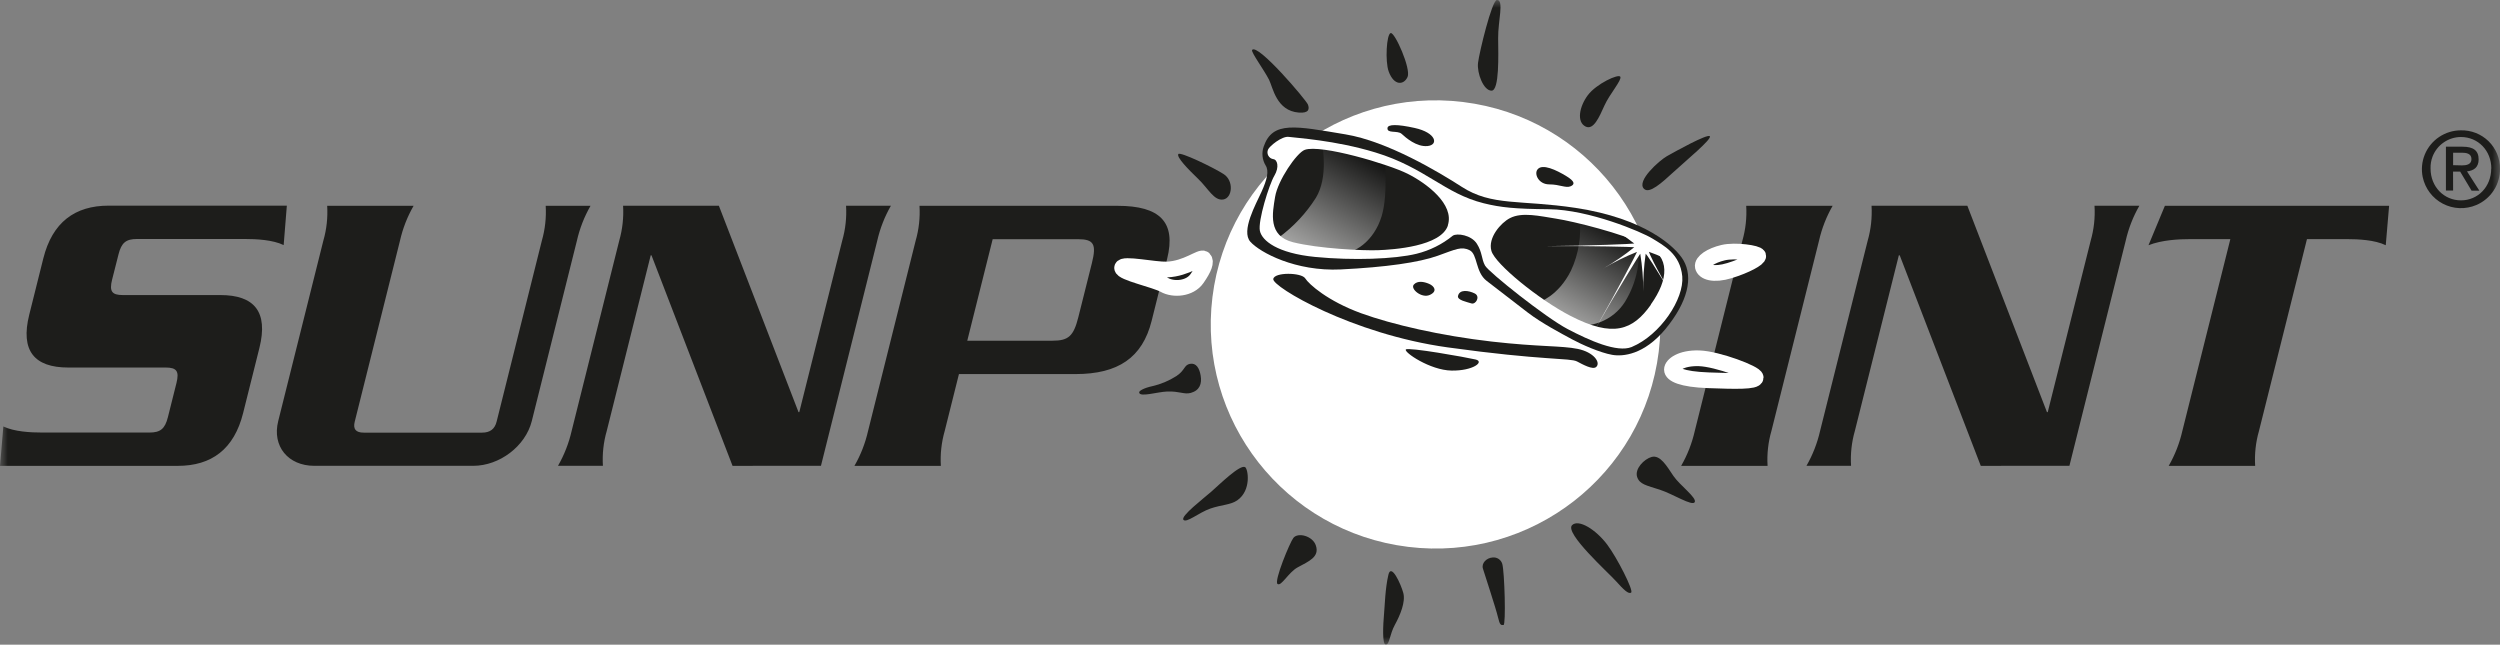 <svg width="159" height="41" viewBox="0 0 159 41" fill="none" xmlns="http://www.w3.org/2000/svg">
<rect x="0" y="0" width="159" height="41" fill="#808080" stroke="none"/>
<g clip-path="url(#clip0_23_180)">
<mask id="mask0_23_180" style="mask-type:luminance" maskUnits="userSpaceOnUse" x="0" y="0" width="159" height="41">
<path d="M0 0H159V41H0V0Z" fill="white"/>
</mask>
<g mask="url(#mask0_23_180)">
<path d="M15.463 26.269C14.888 28.57 13.456 29.629 11.305 29.629H0L0.213 27.123C0.905 27.458 1.955 27.51 2.682 27.51H9.5C10.2 27.51 10.492 27.278 10.68 26.527L11.224 24.357C11.41 23.607 11.236 23.375 10.534 23.375H4.34C2.187 23.375 1.285 22.315 1.86 20.015L2.754 16.439C3.329 14.139 4.761 13.079 6.912 13.079H18.243L18.041 15.587C17.348 15.25 16.297 15.2 15.571 15.2H8.716C8.016 15.2 7.723 15.432 7.536 16.181L7.13 17.784C6.942 18.534 7.116 18.766 7.817 18.766H14.019C16.172 18.766 17.073 19.826 16.499 22.126L15.463 26.269ZM26.306 13.088C25.907 13.78 25.615 14.529 25.439 15.308L22.561 26.818C22.445 27.284 22.619 27.516 23.138 27.516H30.657C31.175 27.516 31.467 27.284 31.584 26.818L34.461 15.308C34.668 14.587 34.751 13.837 34.706 13.088H37.558C37.16 13.781 36.868 14.529 36.691 15.308L33.821 26.783C33.416 28.387 31.761 29.626 30.101 29.626H19.989C18.33 29.626 17.293 28.386 17.694 26.783L20.564 15.309C20.772 14.588 20.854 13.837 20.809 13.088H26.306ZM46.59 29.628L41.435 16.238H41.385L38.59 27.403C38.382 28.124 38.299 28.875 38.345 29.624H35.49C35.887 28.931 36.18 28.182 36.357 27.404L39.383 15.307C39.589 14.585 39.673 13.835 39.628 13.086H45.721L50.785 26.21H50.835L53.565 15.307C53.772 14.586 53.855 13.835 53.809 13.086H56.661C56.264 13.779 55.972 14.527 55.794 15.306L52.213 29.624L46.59 29.628ZM60.084 27.408C59.877 28.129 59.794 28.88 59.839 29.628H54.342C54.741 28.936 55.033 28.187 55.209 27.408L58.235 15.311C58.442 14.59 58.525 13.839 58.48 13.09H71.08C73.777 13.09 74.816 14.124 74.227 16.476L73.244 20.406C72.657 22.756 71.101 23.791 68.405 23.791H60.989L60.084 27.407V27.408ZM61.518 21.669H66.938C67.951 21.669 68.279 21.384 68.583 20.169L69.444 16.736C69.748 15.525 69.566 15.212 68.554 15.212H63.134L61.518 21.669ZM116.557 13.088C116.158 13.78 115.866 14.529 115.69 15.308L112.663 27.408C112.455 28.129 112.372 28.879 112.418 29.628H106.921C107.32 28.936 107.612 28.187 107.788 27.408L110.814 15.311C111.021 14.59 111.104 13.839 111.059 13.09L116.557 13.088ZM125.977 29.628L120.822 16.238H120.766L117.97 27.403C117.763 28.124 117.681 28.875 117.727 29.624H114.892C115.289 28.931 115.581 28.183 115.758 27.404L118.785 15.307C118.991 14.586 119.074 13.835 119.03 13.086H125.123L130.186 26.21H130.237L132.968 15.307C133.174 14.586 133.257 13.835 133.211 13.086H136.063C135.665 13.779 135.373 14.527 135.196 15.306L131.615 29.624L125.977 29.628ZM151.947 13.088L151.734 15.596C151.04 15.258 149.99 15.208 149.265 15.208H146.723L143.671 27.408C143.464 28.129 143.382 28.88 143.428 29.628H137.93C138.328 28.935 138.62 28.186 138.797 27.408L141.85 15.208H139.308C138.582 15.208 137.505 15.258 136.644 15.596L137.687 13.088H151.947ZM159 10.724C159.008 11.216 158.869 11.699 158.601 12.111C158.333 12.524 157.948 12.847 157.495 13.039C157.157 13.183 156.791 13.251 156.423 13.237C156.055 13.223 155.696 13.127 155.369 12.957C155.043 12.787 154.759 12.547 154.536 12.254C154.314 11.961 154.16 11.622 154.084 11.262C153.984 10.78 154.031 10.28 154.218 9.825C154.405 9.37 154.724 8.982 155.133 8.709C155.542 8.435 156.024 8.289 156.517 8.289C156.841 8.282 157.164 8.34 157.465 8.459C157.767 8.578 158.042 8.756 158.274 8.983C158.505 9.21 158.688 9.481 158.813 9.78C158.938 10.078 159.001 10.399 159 10.723V10.724ZM158.449 10.724C158.449 9.574 157.602 8.714 156.517 8.714C156.125 8.715 155.742 8.835 155.42 9.058C155.097 9.281 154.849 9.596 154.709 9.962C154.617 10.205 154.574 10.463 154.584 10.723C154.584 11.874 155.433 12.743 156.517 12.743C157.6 12.743 158.441 11.874 158.441 10.723H158.449V10.724ZM156.018 12.117H155.561V9.33H156.618C157.299 9.33 157.641 9.567 157.641 10.138C157.641 10.648 157.329 10.855 156.902 10.899L157.687 12.125H157.191L156.466 10.913H156.014L156.018 12.117ZM156.577 10.519C156.859 10.519 157.185 10.465 157.185 10.116C157.185 9.766 156.857 9.712 156.577 9.712H156.018V10.505L156.577 10.519Z" fill="#1D1D1B"/>
<path d="M105.494 22.376C106.46 14.563 100.888 7.45 93.051 6.488C85.213 5.526 78.077 11.079 77.112 18.892C76.147 26.705 81.718 33.818 89.556 34.78C97.393 35.742 104.529 30.188 105.494 22.376Z" fill="white"/>
<path d="M80.98 17.746C80.909 18.239 85.983 21.247 92.07 22.093C98.156 22.939 99.854 22.755 100.301 22.99C100.662 23.18 101.3 23.537 101.517 23.339C101.821 23.069 101.381 22.402 100.344 22.19C99.307 21.978 97.914 22.07 94.875 21.724C91.635 21.352 88.561 20.645 86.57 19.923C84.44 19.147 83.244 18.075 83.01 17.702C82.774 17.328 81.044 17.296 80.98 17.746ZM89.412 22.228C89.27 22.394 90.945 23.545 92.315 23.569C93.684 23.593 94.438 23.004 93.848 22.864C93.258 22.725 89.554 22.064 89.412 22.228ZM89.92 18.098C89.675 18.368 90.417 18.992 90.933 18.758C91.45 18.523 91.217 18.192 90.887 18.051C90.557 17.91 90.157 17.839 89.921 18.097L89.92 18.098ZM92.728 18.826C92.673 19.089 93.295 19.204 93.578 19.296C93.862 19.39 94.168 18.85 93.791 18.663C93.415 18.475 92.823 18.38 92.728 18.826ZM88.245 8.137C88.199 8.513 88.883 8.277 89.143 8.513C89.402 8.749 90.087 9.359 90.793 9.288C91.5 9.218 91.361 8.442 89.969 8.137C88.861 7.893 88.276 7.899 88.245 8.137ZM97.778 10.787C97.563 11.081 97.865 11.727 98.533 11.727C99.202 11.727 99.591 11.983 99.9 11.844C100.16 11.727 100.184 11.539 99.594 11.186C99.005 10.832 98.079 10.371 97.778 10.787ZM75.679 23.141C75.3 23.214 75.381 23.545 74.818 23.918C74.348 24.218 73.83 24.436 73.287 24.56C72.742 24.68 72.436 24.857 72.45 24.964C72.487 25.284 73.615 24.92 74.24 24.9C75.025 24.873 75.31 25.102 75.732 24.99C76.307 24.829 76.445 24.395 76.365 23.904C76.287 23.414 76.074 23.064 75.679 23.141ZM79.191 29.711C78.871 29.521 77.583 30.791 77.052 31.258C76.522 31.724 75.087 32.815 75.264 33.055C75.44 33.295 76.248 32.6 76.969 32.348C77.69 32.096 78.259 32.12 78.693 31.819C79.606 31.179 79.376 29.822 79.191 29.711ZM82.261 34.208C82.045 34.478 81.016 36.956 81.249 37.139C81.482 37.323 81.946 36.403 82.525 36.087C83.256 35.694 83.931 35.417 83.69 34.698C83.496 34.088 82.559 33.842 82.261 34.208ZM88.302 36.556C88.1 37.406 88.072 38.519 88.025 39.042C87.962 39.748 87.899 41.012 88.14 41C88.381 40.988 88.377 40.35 88.717 39.732C89.057 39.114 89.402 38.276 89.25 37.712C89.098 37.15 88.48 35.787 88.302 36.556ZM94.932 35.456C94.541 35.48 94.211 35.819 94.312 36.158C94.413 36.498 95.132 38.664 95.274 39.264C95.389 39.76 95.458 39.764 95.623 39.752C95.786 39.74 95.689 36.384 95.547 35.872C95.511 35.741 95.429 35.627 95.316 35.55C95.204 35.474 95.067 35.441 94.932 35.456ZM99.985 33.4C99.485 33.899 102.301 36.429 102.781 36.966C103.261 37.503 103.579 37.812 103.743 37.685C103.907 37.557 102.848 35.474 102.224 34.644C101.497 33.673 100.393 32.996 99.985 33.4ZM105.574 31.149C106.405 31.419 107.634 32.215 107.784 31.936C107.934 31.658 106.834 30.864 106.431 30.273C106.028 29.681 105.606 28.913 105.045 29.061C104.569 29.191 103.954 29.816 104.122 30.335C104.28 30.814 104.729 30.872 105.574 31.149Z" fill="#1D1D1B"/>
<path d="M106.334 23.506C106.334 23.797 106.927 24.124 108.659 24.186C110.391 24.25 111.661 24.276 111.661 24.011C111.661 23.747 109.23 22.824 108.065 22.788C106.901 22.751 106.334 23.216 106.334 23.506ZM108.3 16.959C108.373 17.299 108.957 17.528 110 17.209C111.043 16.889 111.865 16.438 111.823 16.27C111.78 16.102 110.377 15.884 109.595 16.068C108.813 16.252 108.234 16.642 108.3 16.959Z" fill="#1D1D1B" stroke="white"/>
<path d="M104.561 12.012C104.902 12.339 105.655 11.66 106.465 10.917C107.275 10.174 108.872 8.857 108.746 8.668C108.62 8.478 106.463 9.678 106.007 9.938C105.552 10.198 104.047 11.511 104.561 12.012ZM100.848 8.05C101.351 8.292 101.713 7.444 102.041 6.714C102.37 5.983 103.155 5.098 103.054 4.884C102.953 4.67 101.525 5.328 100.982 6.059C100.439 6.79 100.265 7.768 100.848 8.05ZM95.205 1.84579e-05C94.887 1.84579e-05 94.079 3.344 94.002 4C93.925 4.656 94.354 5.767 94.861 5.767C95.367 5.767 95.294 3.509 95.282 2.423C95.27 1.337 95.673 -0.012 95.205 1.84579e-05ZM88.445 2.104C88.179 2.179 88.089 3.905 88.318 4.539C88.661 5.486 89.293 5.409 89.522 4.892C89.75 4.375 88.706 2.022 88.445 2.104ZM79.633 3.178C79.556 3.318 80.394 4.442 80.714 5.078C80.954 5.557 81.178 7.051 82.602 7.16C83.26 7.21 83.287 6.932 83.186 6.653C83.084 6.374 79.981 2.722 79.633 3.178ZM74.946 9.795C74.798 9.972 75.553 10.754 76.199 11.372C76.846 11.989 77.212 12.785 77.799 12.688C78.387 12.591 78.484 11.497 77.826 11.073C77.168 10.649 75.073 9.643 74.946 9.795Z" fill="#1D1D1B"/>
<path d="M71.366 17.033C71.342 17.346 73.469 17.79 74.052 18.119C74.636 18.449 75.672 18.376 76.13 17.716C76.588 17.056 76.738 16.641 76.564 16.46C76.39 16.278 75.47 17.094 74.216 17.142C73.431 17.172 71.393 16.72 71.366 17.033Z" fill="#1D1D1B" stroke="white"/>
<path d="M80.372 9.318C80.302 9.514 80.276 9.723 80.297 9.93C80.317 10.137 80.383 10.336 80.49 10.515C80.724 10.867 80.583 11.43 80.23 12.205C79.878 12.981 78.912 14.693 79.523 15.375C80.135 16.058 82.398 17.275 85.27 17.136C88.142 16.996 90.263 16.69 91.44 16.266C92.617 15.842 92.945 15.66 93.465 15.913C93.985 16.165 93.822 17.3 94.551 17.863C95.281 18.426 96.749 19.551 97.172 19.883C98.047 20.553 99.272 21.195 100.008 21.594C100.565 21.897 101.762 22.434 102.536 22.568C103.216 22.687 104.561 22.568 105.92 20.93C107.352 19.188 107.697 17.643 107.067 16.555C106.56 15.68 104.6 13.887 100.214 13.223C96.698 12.69 94.887 13.128 92.957 11.876C91.515 10.944 88.229 8.983 85.57 8.545C82.394 8.018 80.937 7.675 80.372 9.318Z" fill="#1D1D1B"/>
<path opacity="0.6" d="M84.103 9.278C84.103 9.278 84.488 11.258 83.698 12.569C83.07 13.564 82.258 14.431 81.306 15.123C81.306 15.123 82.789 15.828 83.736 15.931C84.522 15.986 85.311 15.986 86.096 15.931C86.096 15.931 87.354 15.451 87.873 13.748C88.304 12.335 88.051 10.053 88.051 10.053L84.103 9.278Z" fill="url(#paint0_linear_23_180)"/>
<path opacity="0.6" d="M100.455 13.845C100.59 14.993 100.404 16.156 99.917 17.205C99.107 18.85 97.861 19.224 97.861 19.224C97.861 19.224 99.242 20.435 99.949 20.637C100.641 20.78 101.361 20.693 102 20.39C102.639 20.087 103.161 19.584 103.488 18.957C104.172 17.729 104.399 16.298 104.128 14.919L100.455 13.845Z" fill="url(#paint1_linear_23_180)"/>
<path d="M106.992 17.574C106.856 16.147 105.805 15.61 105.098 15.174C104.391 14.738 101.047 13.334 98.525 13.308C96.352 13.288 95.45 13.197 94.366 12.928C91.865 12.306 90.662 10.671 87.48 9.698C84.905 8.912 82.416 8.773 81.97 8.706C81.525 8.64 80.724 9.312 80.647 9.514C80.62 9.575 80.608 9.641 80.611 9.708C80.613 9.774 80.631 9.84 80.663 9.898C80.695 9.957 80.74 10.007 80.794 10.046C80.849 10.084 80.911 10.11 80.977 10.12C81.237 10.144 81.383 10.612 81.049 11.176C80.714 11.739 79.995 14.057 80.129 14.683C80.263 15.309 81.237 16.106 83.639 16.341C86.042 16.575 88.703 16.482 90.093 16.139C90.938 15.931 91.726 15.538 92.4 14.988C92.663 14.816 93.577 14.941 93.931 15.505C94.286 16.068 94.213 16.465 94.448 16.89C94.683 17.314 98.31 20.2 99.7 20.928C101.089 21.657 102.856 22.444 103.771 22.071C105.61 21.304 107.119 19.001 106.992 17.574ZM92.09 14.334C91.652 15.676 88.618 15.878 87.634 15.913C86.649 15.947 83.86 15.812 82.242 15.408C80.623 15.004 80.927 13.56 81.097 12.518C81.267 11.477 82.468 9.718 82.983 9.53C83.996 9.16 88.32 10.445 89.521 11.049C90.723 11.652 92.519 12.989 92.081 14.334H92.09ZM104.997 19.381C103.85 20.997 102.602 21.497 99.874 20.086C97.881 19.056 95.09 16.795 94.853 15.955C94.616 15.115 95.46 14.166 96.032 13.873C96.807 13.47 97.94 13.746 98.965 13.906C100.131 14.087 103.143 14.846 104.693 15.586C106.242 16.325 106.133 17.76 104.989 19.371L104.997 19.381Z" fill="white"/>
<path d="M105.035 15.715C105.066 15.715 105.343 15.686 105.708 15.662C105.643 15.612 105.575 15.565 105.505 15.521L105.479 15.505C105.327 15.501 105.176 15.492 105.025 15.478L105.201 15.338C105.097 15.279 104.991 15.223 104.883 15.17L104.851 15.182V15.157L104.648 15.055V15.065V15.05L104.259 14.869C104.268 14.937 104.284 15.005 104.306 15.071C104.282 14.998 104.241 14.932 104.186 14.879L104.166 14.832C104.035 14.772 103.907 14.717 103.787 14.665C103.85 14.778 104.081 15.127 104.099 15.192C103.349 14.902 102.623 14.555 101.928 14.152C102.633 14.542 103.305 14.989 103.937 15.487C103.85 15.511 101.211 15.632 98.302 15.654C101.255 15.632 103.866 15.707 103.939 15.723C103.314 16.23 102.649 16.686 101.95 17.088C102.642 16.675 103.365 16.318 104.114 16.02C104.091 16.102 102.88 18.43 101.434 20.97C102.884 18.422 104.27 16.197 104.32 16.137C104.449 16.93 104.512 17.733 104.511 18.537C104.499 17.734 104.551 16.93 104.667 16.135C104.721 16.189 105.098 16.678 106.591 19.214C105.116 16.71 104.895 16.1 104.871 16.016C105.534 16.249 106.172 16.546 106.777 16.902C106.16 16.563 105.576 16.165 105.035 15.715Z" fill="white"/>
</g>
</g>
<defs>
<linearGradient id="paint0_linear_23_180" x1="83.303" y1="16.266" x2="87.174" y2="9.544" gradientUnits="userSpaceOnUse">
<stop stop-color="white"/>
<stop offset="1"/>
</linearGradient>
<linearGradient id="paint1_linear_23_180" x1="99.603" y1="20.49" x2="103.136" y2="14.35" gradientUnits="userSpaceOnUse">
<stop stop-color="white"/>
<stop offset="1"/>
</linearGradient>
<clipPath id="clip0_23_180">
<rect width="159" height="41" fill="white"/>
</clipPath>
</defs>
</svg>
